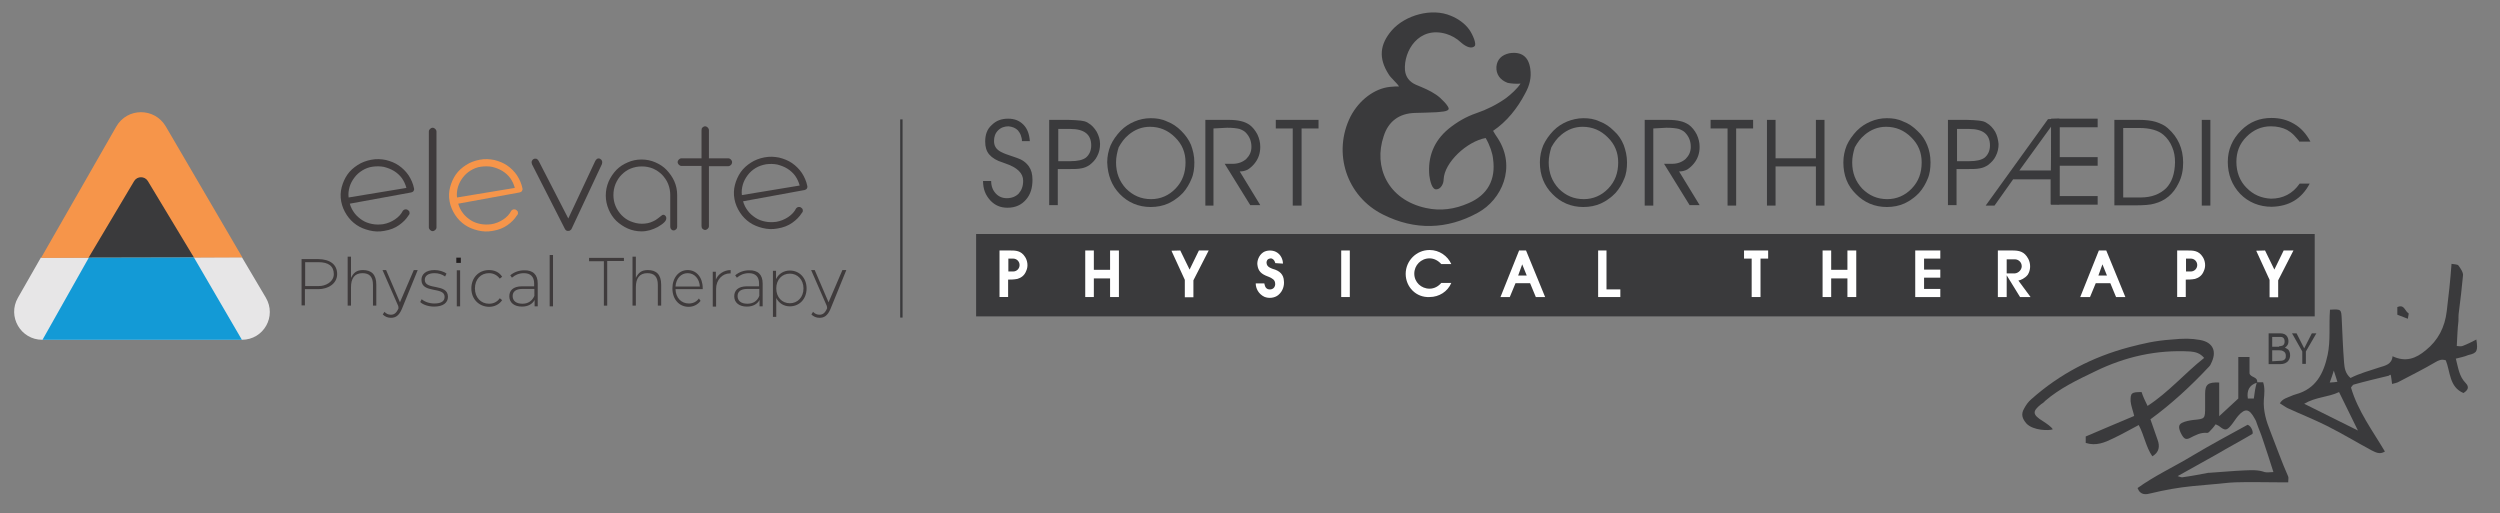 <?xml version="1.0" encoding="utf-8"?>
<!-- Generator: Adobe Illustrator 28.1.0, SVG Export Plug-In . SVG Version: 6.00 Build 0)  -->
<svg version="1.1" id="Layer_1" xmlns="http://www.w3.org/2000/svg" xmlns:xlink="http://www.w3.org/1999/xlink" x="0px" y="0px"
	 viewBox="0 0 1047 215" style="enable-background:new 0 0 1047 215;" xml:space="preserve">
<rect x="0" y="0" width="1047" height="215" fill="#808080" stroke="none"/>
<style type="text/css">
	.st0{fill:#3A3A3C;}
	.st1{fill:#FFFFFF;}
	.st2{fill:#3F3B3C;}
	.st3{fill:#F6954A;}
	.st4{fill:#E7E6E7;}
	.st5{fill:#139AD6;}
	.st6{fill:#231F20;}
</style>
<rect x="408.8" y="98" class="st0" width="560.6" height="34.5"/>
<path class="st0" d="M411.7,75.8h3.4c0,2.2,0.7,3.9,1.9,5.2s2.7,2,4.7,2c2,0,3.7-0.7,4.9-1.9c1.2-1.4,1.9-3,1.9-5.4
	c0-3.2-2.5-5.6-7.6-7.3l-0.8-0.3c-2.7-0.8-4.6-2-5.8-3.4c-1.2-1.4-1.7-3.2-1.7-5.4c0-2.9,0.8-5.2,2.7-6.9c1.9-1.9,4.1-2.7,6.9-2.7
	c2.7,0,4.7,0.8,6.4,2.5c1.7,1.7,2.5,4.1,2.7,6.9H428c0-0.8-0.2-1.7-0.5-2.5s-0.8-1.5-1.2-2c-1-1-2.2-1.5-3.9-1.7
	c-1.7,0-3.2,0.5-4.4,1.7c-1.2,1.2-1.7,2.7-1.7,4.4c0,1.9,0.7,3.2,2.2,4.2c0.7,0.5,2.2,1.2,4.4,1.9l2.9,1c2.2,0.7,3.9,1.9,5.1,3.6
	c1,1.4,1.5,3.2,1.5,5.6c0,3.4-0.8,6.1-2.7,8.3c-1.9,2.2-4.4,3.4-7.8,3.4c-2.9,0-5.2-1-7.1-3C412.7,81.7,411.7,79.2,411.7,75.8z"/>
<path class="st0" d="M439.7,50.2h7.6c2.2,0,3.9,0.2,5.2,0.3c0.3,0,1,0.2,1.7,0.3c0.5,0.2,1,0.3,1.5,0.7c1.5,0.8,2.7,2.2,3.6,3.7
	c0.8,1.5,1.4,3.2,1.4,5.1c0,1.7-0.3,3.4-1.2,5.1c-0.7,1.5-1.9,2.7-3.2,3.7c-1,0.7-2.2,1.2-3.4,1.4c-1.4,0.3-3,0.3-5.1,0.3H443v15.1
	h-3.6V50.2H439.7z M443.2,53.8v13.7h5.2c2.9,0,5.1-0.5,6.4-1.5c1.4-1.2,2.2-2.9,2.2-5.1c0-4.6-2.9-6.9-8.8-6.9h-5.1
	C443.2,54,443.2,53.8,443.2,53.8z"/>
<path class="st0" d="M463.7,68c0-2.5,0.5-4.9,1.4-7.1c1-2.2,2.4-4.2,4.2-6.1c1.9-1.9,3.7-3,5.8-3.9s4.4-1.4,6.8-1.4
	c2.4,0,4.6,0.3,6.9,1.4c2.2,0.8,4.2,2.2,5.9,3.9c1.7,1.7,3.2,3.7,4.1,5.9c0.8,2.2,1.4,4.6,1.4,7.3c0,2.5-0.3,4.9-1.2,6.9
	c-0.8,2-2,4.1-3.6,5.9c-0.8,0.8-1.7,1.7-2.9,2.5c-1,0.8-2.2,1.4-3.2,1.9c-2.2,1-4.7,1.5-7.4,1.5c-5.1,0-9.5-1.9-12.9-5.4
	C465.6,77.8,463.9,73.4,463.7,68z M467.4,68c0,4.4,1.4,8,4.2,11c2.9,2.9,6.3,4.4,10.5,4.4c3.9,0,7.4-1.5,10.2-4.4
	c2.9-3,4.2-6.6,4.2-11c0-4.1-1.4-7.6-4.4-10.5c-2.9-2.9-6.4-4.4-10.5-4.4c-3.4,0-6.4,1.2-9,3.4c-1.7,1.4-3,3.2-4.1,5.2
	C467.9,63.6,467.4,65.8,467.4,68z"/>
<path class="st0" d="M508.2,53.8v32.3h-3.4V50.2h9.7c2.2,0,3.9,0.2,5.1,0.5c1.4,0.3,2.5,0.8,3.6,1.5c1.4,1,2.5,2.4,3.4,4.1
	c0.8,1.7,1.2,3.4,1.2,5.2c0,2.7-0.8,5.1-2.5,7.1c-0.8,1-1.9,1.9-2.7,2.4c-1,0.5-2,0.8-3.4,0.8l8.6,14.1h-4.2l-10.7-17.3h3.4
	c2.2,0,4.1-0.7,5.6-2c1.4-1.4,2.2-3,2.2-5.1c0-2.4-0.8-4.4-2.5-6.1c-0.5-0.5-1.4-1-2.5-1.4c-1.2-0.3-2.9-0.5-5.2-0.5L508.2,53.8
	L508.2,53.8z"/>
<path class="st0" d="M545,86.1h-3.6V53.8h-7.1v-3.6h17.9v3.6h-7.1v32.3H545z"/>
<path class="st0" d="M644.9,68c0-2.5,0.5-4.9,1.4-7.1c1-2.2,2.4-4.2,4.2-6.1c1.9-1.9,3.7-3,5.8-3.9c2-0.8,4.4-1.4,6.8-1.4
	c2.4,0,4.6,0.3,6.9,1.4c2.2,0.8,4.2,2.2,5.9,3.9c1.9,1.7,3.2,3.7,4.1,5.9c0.8,2.2,1.4,4.6,1.4,7.3c0,2.5-0.3,4.9-1.2,6.9
	c-0.8,2-2,4.1-3.6,5.9c-0.8,0.8-1.7,1.7-2.9,2.5c-1,0.8-2.2,1.4-3.2,1.9c-2.2,1-4.7,1.5-7.4,1.5c-5.1,0-9.5-1.9-12.9-5.4
	C646.7,77.8,644.9,73.4,644.9,68z M648.6,68c0,4.4,1.4,8,4.2,11c2.9,2.9,6.3,4.4,10.5,4.4c3.9,0,7.4-1.5,10.2-4.4
	c2.9-3,4.2-6.6,4.2-11c0-4.1-1.4-7.6-4.4-10.5c-2.9-2.9-6.4-4.4-10.5-4.4c-3.4,0-6.4,1.2-9,3.4c-1.7,1.4-3,3.2-4.1,5.2
	C649.1,63.6,648.6,65.8,648.6,68z"/>
<path class="st0" d="M692.4,53.8v32.3h-3.6V50.2h9.7c2.2,0,3.9,0.2,5.1,0.5c1.4,0.3,2.5,0.8,3.6,1.5c1.4,1,2.5,2.4,3.4,4.1
	c0.8,1.7,1.2,3.4,1.2,5.2c0,2.7-0.8,5.1-2.5,7.1c-0.8,1-1.9,1.9-2.7,2.4c-1,0.5-2,0.8-3.4,0.8l8.6,14.1h-4.2l-10.7-17.3h3.4
	c2.2,0,4.1-0.7,5.6-2c1.4-1.4,2.2-3,2.2-5.1c0-2.4-0.8-4.4-2.5-6.1c-0.5-0.5-1.4-1-2.5-1.4c-1.2-0.3-2.9-0.5-5.2-0.5L692.4,53.8
	L692.4,53.8z"/>
<path class="st0" d="M727.1,86.1h-3.6V53.8h-7.1v-3.6h17.8v3.6h-7.1V86.1z"/>
<path class="st0" d="M743.6,86.1H740V50.2h3.6v16.1h16.9V50.2h3.6v35.9h-3.6V69.7h-16.9V86.1z"/>
<path class="st0" d="M772,68c0-2.5,0.5-4.9,1.4-7.1c1-2.2,2.4-4.2,4.2-6.1c1.9-1.9,3.7-3,5.8-3.9s4.4-1.4,6.8-1.4s4.6,0.3,6.9,1.4
	c2.2,0.8,4.2,2.2,5.9,3.9c1.9,1.7,3.2,3.7,4.1,5.9s1.4,4.6,1.4,7.3c0,2.5-0.3,4.9-1.2,6.9c-0.8,2-2,4.1-3.6,5.9
	c-0.8,0.8-1.7,1.7-2.9,2.5c-1,0.8-2.2,1.4-3.2,1.9c-2.2,1-4.7,1.5-7.4,1.5c-5.1,0-9.5-1.9-12.9-5.4C773.7,77.8,772,73.4,772,68z
	 M775.7,68c0,4.4,1.4,8,4.2,11c2.9,2.9,6.3,4.4,10.5,4.4c3.9,0,7.4-1.5,10.2-4.4c2.9-3,4.2-6.6,4.2-11c0-4.1-1.4-7.6-4.4-10.5
	c-2.9-2.9-6.4-4.4-10.5-4.4c-3.4,0-6.4,1.2-9,3.4c-1.7,1.4-3,3.2-4.1,5.2C776.2,63.6,775.7,65.8,775.7,68z"/>
<path class="st0" d="M816,50.2h7.6c2.2,0,3.9,0.2,5.2,0.3c0.3,0,1,0.2,1.7,0.3c0.5,0.2,1,0.3,1.5,0.7c1.5,0.8,2.7,2.2,3.6,3.7
	c0.8,1.5,1.2,3.2,1.4,5.1c0,1.7-0.3,3.4-1.2,5.1c-0.7,1.5-1.9,2.7-3.2,3.7c-1,0.7-2.2,1.2-3.4,1.4c-1.4,0.3-3,0.3-5.1,0.3h-4.7v15.1
	h-3.6V50.2H816z M819.6,53.8v13.7h5.2c2.9,0,5.1-0.5,6.4-1.5c1.4-1.2,2.2-2.9,2.2-5.1c0-4.6-2.9-6.9-8.8-6.9h-5.1V53.8L819.6,53.8z"
	/>
<path class="st0" d="M862.6,65.8h15.9v3.6h-15.9v12.7h15.9v3.6H859V49.7h19.5v3.6h-15.9V65.8z"/>
<path class="st0" d="M885.6,50.2h10.2c2.9,0,5.2,0.3,6.9,0.8c2.2,0.7,3.9,1.5,5.2,2.7c4.2,3.7,6.4,8.5,6.4,14.4c0,3-0.5,5.9-1.9,8.6
	c-2.2,4.6-5.6,7.4-10.2,8.6c-1.7,0.5-4.4,0.7-8.1,0.7h-8.6V50.2z M889.2,53.6v29.1h7.3c4.6,0,8.1-1.4,10.7-3.9
	c2.4-2.5,3.6-6.1,3.7-10.8c0-2.2-0.3-4.4-1.2-6.4c-0.8-2-2-3.7-3.6-5.1c-2.2-1.9-5.6-2.9-10.2-2.9H889.2z"/>
<path class="st0" d="M925.7,86.1h-3.6V50.2h3.6V86.1z"/>
<path class="st0" d="M963.2,59.5c-0.7-0.8-1.5-1.9-2.5-2.9c-1-1-2-1.7-2.9-2.2c-2-1-4.2-1.5-6.8-1.5c-3.9,0-7.3,1.5-10.2,4.4
	c-2.9,2.9-4.2,6.4-4.2,10.5c0,4.2,1.4,8,4.2,10.8c2.9,3,6.3,4.4,10.3,4.6c4.9,0,9-2,12-6.3h4.2c-3.4,6.4-8.6,9.5-15.9,9.7
	c-5.2,0-9.8-1.9-13.2-5.4c-3.4-3.6-5.2-8.1-5.2-13.4c0-5.1,1.9-9.5,5.6-13.2c3.6-3.6,7.8-5.2,12.7-5.2c3.6,0,6.6,0.8,9.5,2.5
	c2.9,1.7,5.1,4.2,6.8,7.4h-4.4V59.5z"/>
<path class="st0" d="M622.2,57.8c-7.8,1.4-17.3,10.2-17.6,17.3c0,1.9-1.2,4.1-3,4.2c-1.9,0.2-2.7-3.6-3-5.8
	c-0.7-7.8,1.9-14.4,8-19.5c3.6-2.9,7.3-5.1,11.7-6.6c4.4-1.5,8.6-3.6,12.4-6.3c1.9-1.4,4.9-4.1,6.1-6.1c-1.4,0.2-4.1,0-5.4-0.3
	c-3.2-1.2-4.9-3.6-4.7-6.8c0.3-3,2.2-4.9,5.4-5.6c5.1-0.8,8.1,1.4,8.8,6.6c0.5,3.7-0.3,6.9-2.2,10.3c-3.2,6.1-7.6,11.7-13.4,15.6
	c0.7,1.2,1.2,2,1.9,3c8,12.2,1.7,25.9-8.3,31.3c-12.9,7.1-26.4,7.4-39.6,0.8c-15.4-7.6-21.3-25.9-13.7-41.1
	c3.6-6.9,10-11.7,16.4-12.4c1.5-0.2,3-0.2,3.9-0.2c-0.8-1.4-3.6-3.7-4.4-5.2c-4.2-6.6-3.7-12.4,1.4-18.3c5.6-6.4,16.8-9.5,24.7-6.1
	c3,1.2,5.9,3.2,7.8,5.9c1.5,2.2,3,5.9,2.2,6.8c-1.2,1.2-3.4,0.5-5.6-1.4c-2-1.9-4.1-3-6.3-3.7c-11.5-3.4-17.9,7.1-17.3,15.2
	c0.3,2.9,1.9,4.9,4.6,6.1c2.9,1.2,5.9,2.4,8.5,4.2c2.2,1.5,5.4,4.9,5.2,5.9c-0.2,1.2-3.4,1.2-5.1,1.4c-3.6,0.2-6.1,0.2-9.1,0.3
	c-6.4,0.2-11,3.4-13,9.7c-4.4,12.9,1.7,26.6,17.6,30.1c6.3,1.4,12.2,0.5,17.9-2c8-3.4,11.5-9.8,10.3-18.5
	C625.1,64.3,624,60.9,622.2,57.8z"/>
<g>
	<path class="st0" d="M1037.1,142.2c-1.9,1-3.7,1.9-5.8,2.7c-0.7,0.3-1.7,0-2.4,0c0.2-3.7,0.3-7.1,0.7-10.5c0-1.4,0-2.7,0.2-3.9
		c0.7-5.4,1.2-9.8,1.7-15.1c0.2-1.2-1-3-1.9-4.2c-0.3-0.5-1.7-0.5-2.9-0.7c-0.5,6.9-1.2,13.4-2,19.8c-0.8,6.8-3.6,12.2-8.8,16.4
		c-4.1,3.4-8.3,5.1-13.9,2.5c-0.3,3.4-3,3.9-5.6,4.7c-4.1,1.4-8.1,2.4-12,4.4c-2.2-1.9-2.5-4.1-2.7-6.4c-0.5-6.3-0.7-12.5-1-18.6
		c-0.2-3.7-0.2-3.9-4.9-3.6c-0.5,6.6,0.3,12.9-1,19c-1.7,7.8-4.9,14.1-13.2,16.4c-0.8,0.2-1.5,0.5-2.2,0.8c-1.5,0.7-3.4,1-4.6,3
		c1.2,0.7,2.2,1.5,3.2,2c5.4,2.5,11,4.7,16.4,7.4c6.4,3.2,12.5,6.9,18.8,10.3c1.7,0.8,3.4,1.9,5.6,0.5c-5.2-8.8-11.3-16.9-14.2-26.8
		c0.3-0.5,0.7-1,1-1.2c4.9-1.4,9.7-2.5,14.6-3.7c0.3,0,0.5-0.3,0.8-0.5c0,0,0.2,0.2,0.3,0.3c0.2,1,0.3,2.2,0.5,3.6
		c1.2-0.3,2.2-0.5,3-1c5.1-2.7,10.2-5.2,15.1-8.1c1.4-0.8,2.5-1.4,4.4-0.8c1.9,4.7,1.4,11.2,7.4,13.7c1.9-1.2,2.5-2.5,1-4.1
		c-2.9-2.9-3.2-6.6-4.2-10.3c1.9-0.5,3.6-0.8,5.2-1.5C1037.5,147.9,1037.8,146.9,1037.1,142.2z M977.4,155.2c0.5,1.7,1,3,1.5,4.7
		c-1,0.2-1.9,0.2-3.2,0.3C976.4,158.2,976.9,156.9,977.4,155.2z M987.5,180.3c-7.4-3.7-14.6-7.3-22.5-11.2c4.9-2.9,10-2.7,14.6-4.9
		C982.1,169.4,984.8,174.7,987.5,180.3z"/>
	<path class="st0" d="M950.8,180.6c-1.7-4.2-3-8.6-2.7-13.2c0.2-2.4,0.5-4.9-0.3-7.3c-1,0-1.9,0-2.5,0c0.3-2.4-2.7-1.9-3.2-3.7
		c0-2.2,0-4.6,0-6.9c-1.7,0-3,0-4.7,0c0,6.1,0,11.9,0,17.4c-2.7,2.5-5.1,4.7-8,7.4c0-2.9,0-5.1,0-7.3c0-2.2,0-4.6,0-6.8
		c-4.7-0.2-5.9,0.8-5.9,4.7c0,1.9,0,3.7,0,5.4c0,5.2,0,5.1-5.1,5.6c-1.5,0.2-3.2,0.5-4.6,1.2c-1.5,0.8-1.5,2-0.5,4.2
		c1.2,2.4,2,3,3.7,2.2c2.4-1.2,4.6-2.5,7.4-2.2c0.7,0,1.4-1.2,2-1.7c0.5-0.5,1-1.2,1.5-1.9c0.7,0.3,1,0.5,1.4,0.7
		c2.5,2,3.2,2,5.1-0.3c1-1.2,1.9-2.7,2.9-3.9c3-3.4,4.7-3,6.9,1c0.3,0.5,0.7,1.2,0.8,1.7c0.8,2.4,1.9,4.7,2.7,7.3
		c1.5,4.4,2.9,8.8,4.4,13.5c-1.5,0-2.7,0.3-3.7,0c-2.7-1-5.6-0.8-8.3-0.7c-4.9,0.2-9.8,0.7-14.7,1c-0.2,0-0.3,0-0.5,0
		c-3.7,0.7-7.3,1.4-11,1.9c-0.5,0-1-0.2-1.9-0.5c5.8-3.2,11-6.1,16.3-9.1c4.9-2.9,10-5.6,14.9-8.5c0.7-0.3-0.2-3.4-1.9-3.9
		c-8,4.4-15.7,8.5-23.2,13c-7.6,4.6-15.7,8.3-22.9,13.5c1.2,3.2,3.7,2.7,5.6,2.2c5.8-1.4,11.3-2.4,17.3-3c2.9-0.3,5.8-0.5,8.8-0.8
		c3-0.2,6.1-0.7,9.3-0.8c6.1-0.2,12.2,0,18.5,0c1.2,0,2.2,0,3.6,0c0-1.2,0.2-1.9,0-2.4C955.5,193.3,953.3,186.9,950.8,180.6z
		 M943.9,166.9c-0.8,0-1.7,0-2.5,0c-0.5-3.2,0.5-5.6,3.7-6.6C944.5,162.5,944.2,164.5,943.9,166.9z"/>
	<path class="st0" d="M901.4,191.1c2.9-1.7,3.2-4.2,2.2-6.9c-1-2.9-2-5.8-3-8.6c8.8-6.4,16.9-13.9,24.5-22c0.3-0.3,0.7-0.8,0.8-1.2
		c2.7-5.1,1-9-4.4-10c-3.9-0.7-6.8-0.7-12-0.2c-7.3,0.5-11.9,1.7-17.8,3.2c-15.4,4.1-29.1,11.2-41,21.8c-1.2,1-2.2,2.4-3,3.9
		c-1.4,2.4-0.8,4.2,1,6.3c2.9,3,9.5,3,11,2.4c-0.5-1-2.7-2.5-4.1-3.4c-4.4-2.7-4.6-4.1-0.8-7.1c0.5-0.3,1.2-0.8,1.7-1.4
		c6.3-5.4,13.5-8.8,21-12.4c12.5-6.1,25.7-9.1,39.8-8.3c2.2,0.2,4.1,0.7,5.8,2.7c-8.1,6.4-14.9,14.4-23.7,20.1c-1-2-1.9-3.9-2.5-5.8
		c-4.2,0-4.7,0.3-4.6,3.9c0.2,2,1,3.9,1.5,6.1c-6.8,2.9-13.4,5.6-20.3,8.6c0,0.7,0,1.7,0,2.7c4.4,1.4,8-0.2,11.5-1.9
		c3.6-1.7,7.1-3.7,10.7-5.6C898,182.3,898.7,187.2,901.4,191.1z"/>
	<path class="st0" d="M1008.7,131.2c-1.4-0.8-1.7-3.2-3.7-2.9c-0.3,0-0.5,0.2-1,0.3c0,1,0,2,0,3.2c1.4,0.5,2.7,1,4.4,1.7
		C1008.5,132.5,1008.9,131.3,1008.7,131.2z"/>
</g>
<path class="st1" d="M422.9,104.9c2.4,0,4.7,0,6.4,2.7c1,1.5,1.4,3.9,0.5,5.8c-0.8,2.2-2.4,3-3.7,3.4c-1.4,0.3-3.2,0.3-3.9,0.3v7.3
	h-3.6v-19.5H422.9z M427,111c0-1.5-1.2-2.7-2.7-2.7h-2v5.4h2C425.8,113.7,427,112.5,427,111z"/>
<path class="st1" d="M494.3,104.9l3.9,8l3.9-8h4.1l-6.4,12.5v7.1h-3.6v-7.3l-5.6-12.2L494.3,104.9L494.3,104.9z"/>
<path class="st1" d="M534.1,110.2c-0.2-0.7-0.5-1.5-1.4-1.9c-0.5-0.2-1.2,0-1.7,0.3c-0.5,0.5-0.7,1.2-0.5,1.9c0.2,1,1,1.5,2,1.9
	l0.5,0.2c3,0.8,4.6,2.4,4.7,5.1c0.2,1.7-0.3,4.2-2.4,5.9c-1.5,1.2-3.9,1.5-5.8,0.7c-2.5-1.2-3.6-3.6-3.6-5.6h3.6
	c0.2,0.8,0.3,1.9,1.5,2.4c0.7,0.2,1.5,0.2,2.2-0.3c0.7-0.5,1-1.5,0.8-2.4c-0.2-1.2-1-1.7-2.5-2.4l-0.5-0.2c-2.7-1-4.1-2.2-4.4-4.9
	c-0.2-1.5,0.5-3.9,2.4-5.2c1.5-1,3.9-1,5.4-0.2c2,1,2.9,3.2,2.9,4.9L534.1,110.2L534.1,110.2z"/>
<path class="st1" d="M565.3,104.9v19.5h-3.6v-19.5H565.3z"/>
<path class="st1" d="M588.7,114.7c0-5.4,4.4-10,10-10c4.1,0,7.6,2.5,9.1,5.9h-4.2c-1.2-1.4-3-2.4-4.9-2.4c-3.6,0-6.4,2.9-6.4,6.4
	c0,3.6,2.9,6.3,6.4,6.3c2,0,3.7-1,4.9-2.4h4.2c-1.5,3.6-5.1,5.9-9.1,5.9C593.1,124.7,588.7,120.2,588.7,114.7z"/>
<path class="st1" d="M639.1,104.9l8,19.5h-3.9l-2.4-5.8h-6.1l-2.4,5.8h-3.9l7.8-19.5H639.1z M639.4,115.4l-1.9-4.7l-1.7,4.7H639.4z"
	/>
<path class="st1" d="M672.8,104.9v16.3h5.8v3.2h-9.3v-19.5H672.8z"/>
<path class="st1" d="M740.5,104.9v3.4h-3.2v16.1h-3.7v-16.1h-3.2v-3.4H740.5z"/>
<path class="st1" d="M766.9,104.9v8.1h6.8v-8.1h3.7v19.5h-3.7v-7.8h-6.8v7.8h-3.6v-19.5H766.9z"/>
<path class="st1" d="M458.1,104.9v8.1h6.8v-8.1h3.7v19.5h-3.7v-7.8h-6.8v7.8h-3.6v-19.5H458.1z"/>
<path class="st1" d="M812.6,104.9v3.4h-6.8v4.6h6.8v3.4h-6.8v4.7h6.8v3.4h-10.5v-19.5H812.6z"/>
<path class="st1" d="M842.6,104.9c2.9,0,5.2,0.3,6.9,3.6c1,2,1,4.6-0.3,6.6c-1.2,1.5-2.9,2.2-3.9,2.4l5.1,6.9H846l-5.6-9.1v9.1h-3.7
	v-19.5H842.6z M846.7,111.5c0-1.7-1.4-2.9-2.9-2.9h-3.4v5.9h3.4C845.3,114.4,846.7,113,846.7,111.5z"/>
<path class="st1" d="M882.1,104.9l8,19.5h-3.9l-2.4-5.8h-6.1l-2.4,5.8h-4.1l7.8-19.5H882.1z M882.4,115.4l-1.9-4.7l-1.7,4.7H882.4z"
	/>
<path class="st1" d="M916.1,104.9c2.4,0,4.7,0,6.4,2.7c1,1.5,1.4,3.9,0.5,5.8c-0.8,2.2-2.4,3-3.7,3.4c-1.4,0.3-3.2,0.3-3.9,0.3v7.3
	h-3.6v-19.5H916.1z M920.2,111c0-1.5-1.2-2.7-2.7-2.7h-2v5.4h2C919,113.7,920.2,112.5,920.2,111z"/>
<path class="st1" d="M948.6,104.9l3.9,8l3.9-8h4.1l-6.4,12.5v7.1h-3.6v-7.3l-5.6-12.2L948.6,104.9L948.6,104.9z"/>
<path class="st0" d="M950.1,139.6h4.9c1.4,0,2.4,0.5,2.9,1.4c0.3,0.5,0.5,1.2,0.5,1.9c0,0.8-0.2,1.5-0.7,2c-0.2,0.3-0.5,0.5-0.8,0.7
	c0.5,0.2,1,0.5,1.4,0.8c0.5,0.5,0.8,1.4,0.8,2.4c0,0.8-0.2,1.5-0.7,2.2c-0.7,1-1.9,1.5-3.4,1.5h-4.9V139.6z M954.5,145
	c0.7,0,1.2-0.2,1.5-0.3c0.5-0.3,0.8-0.8,0.8-1.7s-0.3-1.4-0.8-1.7c-0.3-0.2-0.8-0.2-1.5-0.2h-2.9v4.1h2.9V145z M955,151.1
	c1,0,1.7-0.3,2-0.8c0.3-0.3,0.3-0.8,0.3-1.4c0-0.8-0.3-1.5-1.2-1.9c-0.3-0.2-0.8-0.3-1.5-0.3h-3v4.6L955,151.1L955,151.1z"/>
<path class="st0" d="M959.9,139.6h1.9l3.2,6.3l3.2-6.3h1.9l-4.4,7.6v5.2h-1.5v-5.2L959.9,139.6z"/>
<g>
	<path class="st0" d="M862.4,49.7v35.9h-3.6V75.1h-15.7l-7.8,11h-3.7l26.1-36.2L862.4,49.7z M858.9,71.4l0.2-18.5l-13.4,18.5
		C845.7,71.4,858.9,71.4,858.9,71.4z"/>
</g>
<path class="st2" d="M182.8,95.2c0,0.5-0.2,0.8-0.5,1.1c-0.3,0.3-0.7,0.5-1.1,0.5c-0.4,0-0.8-0.2-1.1-0.5c-0.3-0.3-0.5-0.7-0.5-1.1
	V55.1c0-0.5,0.2-0.8,0.5-1.1c0.3-0.3,0.7-0.5,1.1-0.5c0.4,0,0.8,0.2,1.1,0.5c0.3,0.3,0.5,0.7,0.5,1.1V95.2z"/>
<path class="st3" d="M191.9,85.3c0.4,1.5,1.1,2.8,2,4c0.9,1.2,2,2.1,3.2,2.9c1.2,0.8,2.6,1.3,4.1,1.6c1.5,0.3,3,0.3,4.6,0.1
	c1.8-0.3,3.5-1,5-2c1.5-1,2.6-2.2,3.3-3.6c0.4-0.5,0.9-0.7,1.5-0.6c0.3,0,0.5,0.2,0.8,0.4c0.3,0.2,0.5,0.5,0.5,0.9
	c0.1,0.4,0,0.8-0.4,1.2c-1,1.6-2.3,2.9-4,4.1c-1.7,1.2-3.7,2-6.2,2.4c-2.1,0.4-4.2,0.3-6.2-0.2c-2-0.5-3.8-1.2-5.4-2.3
	c-1.6-1.1-3-2.5-4.1-4.2c-1.1-1.7-1.9-3.5-2.3-5.6c-0.4-2.1-0.3-4.1,0.2-6c0.5-1.9,1.3-3.7,2.4-5.3c1.1-1.6,2.6-2.9,4.3-4
	c1.7-1.1,3.6-1.8,5.7-2.2c2.1-0.4,4.1-0.3,6.1,0.1c2,0.5,3.8,1.2,5.4,2.3c1.6,1.1,3,2.5,4.1,4.1c1.1,1.7,1.9,3.5,2.3,5.5
	c0.1,0.4,0,0.8-0.2,1.1c-0.2,0.3-0.6,0.5-1,0.6L191.9,85.3z M215.6,78.7c-0.4-1.5-1-2.8-1.9-4.1c-0.9-1.2-2-2.2-3.3-3
	c-1.3-0.8-2.7-1.3-4.2-1.7c-1.5-0.3-3.1-0.3-4.7-0.1s-3.1,0.8-4.4,1.6c-1.3,0.8-2.4,1.8-3.3,3c-0.9,1.2-1.6,2.5-2,3.9
	c-0.4,1.4-0.6,2.9-0.4,4.4L215.6,78.7z"/>
<path class="st2" d="M146.5,85.3c0.4,1.5,1.1,2.8,2,4c0.9,1.2,2,2.1,3.2,2.9c1.2,0.8,2.6,1.3,4.1,1.6c1.5,0.3,3,0.3,4.6,0.1
	c1.8-0.3,3.5-1,5-2c1.5-1,2.6-2.2,3.3-3.6c0.4-0.5,0.9-0.7,1.5-0.6c0.3,0,0.5,0.2,0.8,0.4c0.3,0.2,0.5,0.5,0.5,0.9
	c0.1,0.4,0,0.8-0.4,1.2c-1,1.6-2.3,2.9-4,4.1c-1.7,1.2-3.7,2-6.2,2.4c-2.1,0.4-4.2,0.3-6.2-0.2c-2-0.5-3.8-1.2-5.4-2.3
	c-1.6-1.1-3-2.5-4.1-4.2c-1.1-1.7-1.9-3.5-2.3-5.6c-0.4-2.1-0.3-4.1,0.2-6c0.5-1.9,1.3-3.7,2.4-5.3c1.1-1.6,2.6-2.9,4.3-4
	c1.7-1.1,3.6-1.8,5.7-2.2c2.1-0.4,4.1-0.3,6.1,0.1c2,0.5,3.8,1.2,5.4,2.3c1.6,1.1,3,2.5,4.1,4.1c1.1,1.7,1.9,3.5,2.3,5.5
	c0.1,0.4,0,0.8-0.2,1.1c-0.2,0.3-0.6,0.5-1,0.6L146.5,85.3z M170.2,78.7c-0.4-1.5-1-2.8-1.9-4.1c-0.9-1.2-2-2.2-3.3-3
	c-1.3-0.8-2.7-1.3-4.2-1.7c-1.5-0.3-3.1-0.3-4.7-0.1s-3.1,0.8-4.4,1.6c-1.3,0.8-2.4,1.8-3.3,3c-0.9,1.2-1.6,2.5-2,3.9
	c-0.4,1.4-0.6,2.9-0.4,4.4L170.2,78.7z"/>
<path class="st2" d="M311.2,84.3c0.4,1.5,1.1,2.8,2,4c0.9,1.2,2,2.1,3.2,2.9c1.2,0.8,2.6,1.3,4.1,1.6c1.5,0.3,3,0.3,4.6,0.1
	c1.8-0.3,3.5-1,5-2c1.5-1,2.6-2.2,3.3-3.6c0.4-0.5,0.9-0.7,1.5-0.6c0.3,0,0.5,0.2,0.8,0.4c0.3,0.2,0.5,0.5,0.5,0.9
	c0.1,0.4,0,0.8-0.4,1.2c-1,1.6-2.3,2.9-4,4.1c-1.7,1.2-3.7,2-6.2,2.4c-2.1,0.4-4.2,0.3-6.2-0.2c-2-0.5-3.8-1.2-5.4-2.3
	c-1.6-1.1-3-2.5-4.1-4.2c-1.1-1.7-1.9-3.5-2.3-5.6c-0.4-2.1-0.3-4.1,0.2-6c0.5-1.9,1.3-3.7,2.4-5.3c1.1-1.6,2.6-2.9,4.3-4
	c1.7-1.1,3.6-1.8,5.7-2.2c2.1-0.4,4.1-0.3,6.1,0.1c2,0.5,3.8,1.2,5.4,2.3c1.6,1.1,3,2.5,4.1,4.1c1.1,1.7,1.9,3.5,2.3,5.5
	c0.1,0.4,0,0.8-0.2,1.1c-0.2,0.3-0.6,0.5-1,0.6L311.2,84.3z M334.9,77.7c-0.4-1.5-1-2.8-1.9-4.1c-0.9-1.2-2-2.2-3.3-3
	c-1.3-0.8-2.7-1.3-4.2-1.7c-1.5-0.3-3.1-0.3-4.7-0.1c-1.6,0.3-3.1,0.8-4.4,1.6c-1.3,0.8-2.4,1.8-3.3,3c-0.9,1.2-1.6,2.5-2,3.9
	c-0.4,1.4-0.6,2.9-0.4,4.4L334.9,77.7z"/>
<path class="st2" d="M238,91.5l11.3-24.1c0.2-0.4,0.5-0.7,0.8-0.9c0.4-0.2,0.8-0.2,1.2,0c0.4,0.2,0.7,0.5,0.8,0.9
	c0.2,0.4,0.1,0.8,0,1.3l-12.7,27.1c-0.1,0.2-0.2,0.4-0.4,0.5c-0.1,0.1-0.3,0.2-0.4,0.3l0,0l-0.4,0.1h-0.5c-0.1,0-0.3,0-0.4-0.1
	c0,0-0.1,0-0.1-0.1c-0.1,0-0.2-0.1-0.3-0.2c-0.2-0.2-0.3-0.4-0.4-0.6l-13.7-26.9c-0.2-0.5-0.2-0.9-0.1-1.3c0.2-0.4,0.4-0.7,0.8-0.9
	c0.4-0.2,0.8-0.2,1.2-0.1c0.4,0.2,0.7,0.5,0.9,0.9L238,91.5z"/>
<path class="st2" d="M278.2,93.1c-0.8,0.8-1.8,1.4-2.8,2c-1,0.5-2.1,1-3.2,1.3c-1.1,0.3-2.3,0.5-3.5,0.5c-2,0-4-0.4-5.8-1.2
	c-1.8-0.8-3.4-1.9-4.8-3.2c-1.4-1.4-2.4-2.9-3.2-4.8s-1.2-3.8-1.2-5.8c0-2.1,0.4-4,1.2-5.9c0.8-1.8,1.9-3.4,3.2-4.8
	c1.4-1.4,2.9-2.4,4.8-3.2c1.8-0.8,3.7-1.2,5.8-1.2c2,0,4,0.4,5.8,1.2c1.8,0.8,3.4,1.8,4.7,3.2s2.4,2.9,3.2,4.7s1.2,3.7,1.2,5.8v13.2
	c0,0.4-0.1,0.8-0.4,1.1c-0.3,0.3-0.7,0.5-1.1,0.5c-0.4,0-0.8-0.2-1-0.5c-0.3-0.3-0.4-0.7-0.4-1.1V81.7c0-1.7-0.3-3.2-0.9-4.7
	c-0.6-1.5-1.5-2.7-2.5-3.8c-1.1-1.1-2.3-1.9-3.8-2.6c-1.5-0.6-3-0.9-4.7-0.9c-1.7,0-3.2,0.3-4.7,0.9c-1.5,0.6-2.7,1.5-3.8,2.6
	c-1.1,1.1-1.9,2.4-2.5,3.8c-0.6,1.5-0.9,3-0.9,4.7c0,1.6,0.3,3.2,0.9,4.6c0.6,1.5,1.5,2.7,2.5,3.8c1.1,1.1,2.3,2,3.8,2.6
	c1.5,0.6,3,1,4.7,1c1.7,0,3.3-0.3,4.7-1c1.5-0.6,2.5-1.7,3.8-2.6C278.2,89.4,280.2,91.1,278.2,93.1z"/>
<path class="st2" d="M296.9,66.3h8.1c0.4,0,0.8,0.2,1.1,0.5c0.3,0.3,0.5,0.7,0.5,1.1c0,0.5-0.2,0.9-0.5,1.2
	c-0.3,0.3-0.7,0.5-1.1,0.5h-8.1v25.1c0,0.5-0.2,0.8-0.5,1.1c-0.3,0.3-0.7,0.5-1.1,0.5s-0.8-0.2-1.1-0.5c-0.3-0.3-0.4-0.7-0.4-1.1
	V69.5h-8.4c-0.4,0-0.8-0.2-1.1-0.5c-0.3-0.3-0.5-0.7-0.5-1.1c0-0.4,0.2-0.8,0.5-1.1s0.7-0.5,1.1-0.5h8.4V54.5c0-0.5,0.1-0.8,0.4-1.1
	c0.3-0.3,0.7-0.5,1.1-0.5s0.8,0.2,1.1,0.5c0.3,0.3,0.5,0.7,0.5,1.1V66.3z"/>
<path class="st4" d="M101.3,142.3H17.7c-9,0-14.7-9.7-10.2-17.6l9.6-16.8l84.2-0.2l10,16.9C116,132.5,110.4,142.3,101.3,142.3z"/>
<path class="st3" d="M101.5,107.8L69.4,52.9C64.7,45,53.3,45,48.7,53l-31.5,55L101.5,107.8z"/>
<path class="st0" d="M56.2,75.8l-19.1,32.1l44.1-0.1L61.9,75.8C60.6,73.7,57.5,73.7,56.2,75.8z"/>
<polygon class="st5" points="37.2,107.9 17.8,142.3 101.3,142.3 81.2,107.8 "/>
<path class="st2" d="M141.2,114.8c0,4-3.8,6.3-7.9,6.3h-5.6v6.8h-1.4v-19.4h7C138.3,108.6,141.2,110.8,141.2,114.8z M139.8,114.8
	c0-3.3-2.2-5-6.4-5h-5.6v10h5.6C136.2,119.9,139.8,118.1,139.8,114.8z"/>
<path class="st2" d="M174.9,113.2l-6.6,16.2c-1.2,2.8-2.6,3.7-4.6,3.7c-1.3,0-2.5-0.5-3.4-1.4l0.7-1.1c0.8,0.8,1.6,1.2,2.7,1.2
	c1.3,0,2.3-0.6,3.2-2.7l-0.1-0.9l-6.6-15.1h1.5l5.8,13.5l5.8-13.5H174.9z"/>
<path class="st2" d="M354.4,113.2l-6.6,16.2c-1.2,2.8-2.6,3.7-4.6,3.7c-1.3,0-2.5-0.5-3.4-1.4l0.7-1.1c0.8,0.8,1.6,1.2,2.7,1.2
	c1.3,0,2.3-0.6,3.2-2.7l-0.1-0.9l-6.6-15.1h1.5l5.8,13.5l5.8-13.5H354.4z"/>
<path class="st2" d="M176,126.5l0.6-1.2c1.1,1,3.1,1.8,5.3,1.8c3.1,0,4.3-1.1,4.3-2.8c0-4.4-9.7-1.2-9.7-7.1c0-2.3,1.8-4.1,5.5-4.1
	c1.8,0,3.9,0.6,5,1.5l-0.6,1.2c-1.2-0.9-2.8-1.4-4.4-1.4c-2.8,0-4.1,1.2-4.1,2.8c0,4.5,9.7,1.3,9.7,7.1c0,2.5-2,4.1-5.8,4.1
	C179.4,128.4,177.1,127.6,176,126.5z"/>
<rect x="191.3" y="113.2" class="st2" width="1.4" height="15.1"/>
<path class="st2" d="M197.4,120.8c0-4.5,3.1-7.7,7.4-7.7c2.3,0,4.3,0.9,5.5,2.8l-1,0.8c-1.1-1.5-2.7-2.3-4.5-2.3
	c-3.4,0-5.9,2.5-5.9,6.4c0,3.8,2.5,6.4,5.9,6.4c1.8,0,3.4-0.7,4.5-2.3l1,0.8c-1.2,1.8-3.2,2.8-5.5,2.8
	C200.5,128.4,197.4,125.2,197.4,120.8z"/>
<path class="st2" d="M225.2,118.7v9.6h-1.3v-2.7c-0.9,1.7-2.7,2.8-5.3,2.8c-3.3,0-5.3-1.7-5.3-4.3c0-2.3,1.4-4.2,5.4-4.2h5v-1.2
	c0-2.8-1.5-4.3-4.3-4.3c-2,0-3.8,0.8-5,1.9l-0.7-1c1.5-1.3,3.6-2.1,5.8-2.1C223.2,113.1,225.2,115,225.2,118.7z M223.8,123.9V121h-5
	c-3,0-4.1,1.3-4.1,3c0,2,1.5,3.2,4.1,3.2C221.2,127.2,222.9,126,223.8,123.9z"/>
<path class="st2" d="M230.2,106.8h1.4v21.5h-1.4V106.8z"/>
<path class="st2" d="M252.8,109.4h-6.1V108h14.6v1.3h-7V128h-1.4V109.4z"/>
<path class="st2" d="M276.9,119.2v8.8h-1.4v-8.7c0-3.4-1.5-4.9-4.4-4.9c-3.4,0-4.8,2.3-4.8,5.9v7.7h-1.4v-20.5h1.4v8.9
	c1-2.1,2.3-3.3,5-3.3C274.8,113.1,276.9,114.9,276.9,119.2z"/>
<path class="st2" d="M157.6,119.2v8.8h-1.4v-8.7c0-3.4-1.5-4.9-4.4-4.9c-3.4,0-4.8,2.3-4.8,5.9v7.7h-1.4v-20.5h1.4v8.9
	c1-2.1,2.3-3.3,5-3.3C155.5,113.1,157.6,114.9,157.6,119.2z"/>
<path class="st2" d="M294.3,121.1h-11.4c0.1,3.6,2.4,6,5.6,6c1.7,0,3.2-0.7,4.2-2.1l0.7,1c-1.2,1.6-3,2.5-5,2.5
	c-4,0-6.8-3.2-6.8-7.7c0-4.5,2.7-7.7,6.4-7.7s6.3,3.1,6.3,7.6C294.3,120.8,294.3,121,294.3,121.1z M282.9,120h10.2
	c-0.2-3.3-2.3-5.6-5.1-5.6S283.1,116.7,282.9,120z"/>
<path class="st2" d="M306,113.1v1.4c-0.1,0-0.2,0-0.3,0c-3.2,0-5.8,2.7-5.8,6.5v7.4h-1.4v-14.6h1.3v3.3
	C300.7,114.8,303.2,113.1,306,113.1z"/>
<path class="st2" d="M319.4,118.7v9.6h-1.3v-2.7c-0.9,1.7-2.7,2.8-5.3,2.8c-3.3,0-5.3-1.7-5.3-4.3c0-2.3,1.4-4.2,5.4-4.2h5v-1.2
	c0-2.8-1.5-4.3-4.3-4.3c-2,0-3.8,0.8-5,1.9l-0.7-1c1.5-1.3,3.6-2.1,5.8-2.1C317.4,113.1,319.4,115,319.4,118.7z M318,123.9V121h-5
	c-3,0-4.1,1.3-4.1,3c0,2,1.5,3.2,4.1,3.2C315.5,127.2,317.2,126,318,123.9z"/>
<path class="st2" d="M337.8,120.8c0,4.4-3,7.5-7,7.5c-2.5,0-4.6-1.3-5.7-3.5v7.9h-1.4v-19.3h1.3v3.5c1.1-2.3,3.3-3.6,5.8-3.6
	C334.8,113.3,337.8,116.4,337.8,120.8z M336.5,120.8c0-3.7-2.5-6.2-5.7-6.2c-3.3,0-5.7,2.5-5.7,6.2c0,3.7,2.4,6.2,5.7,6.2
	C334,127,336.5,124.5,336.5,120.8z"/>
<rect x="377" y="50" class="st0" width="1" height="83"/>
<rect x="191.1" y="107.9" class="st6" width="1.9" height="2.2"/>
</svg>
